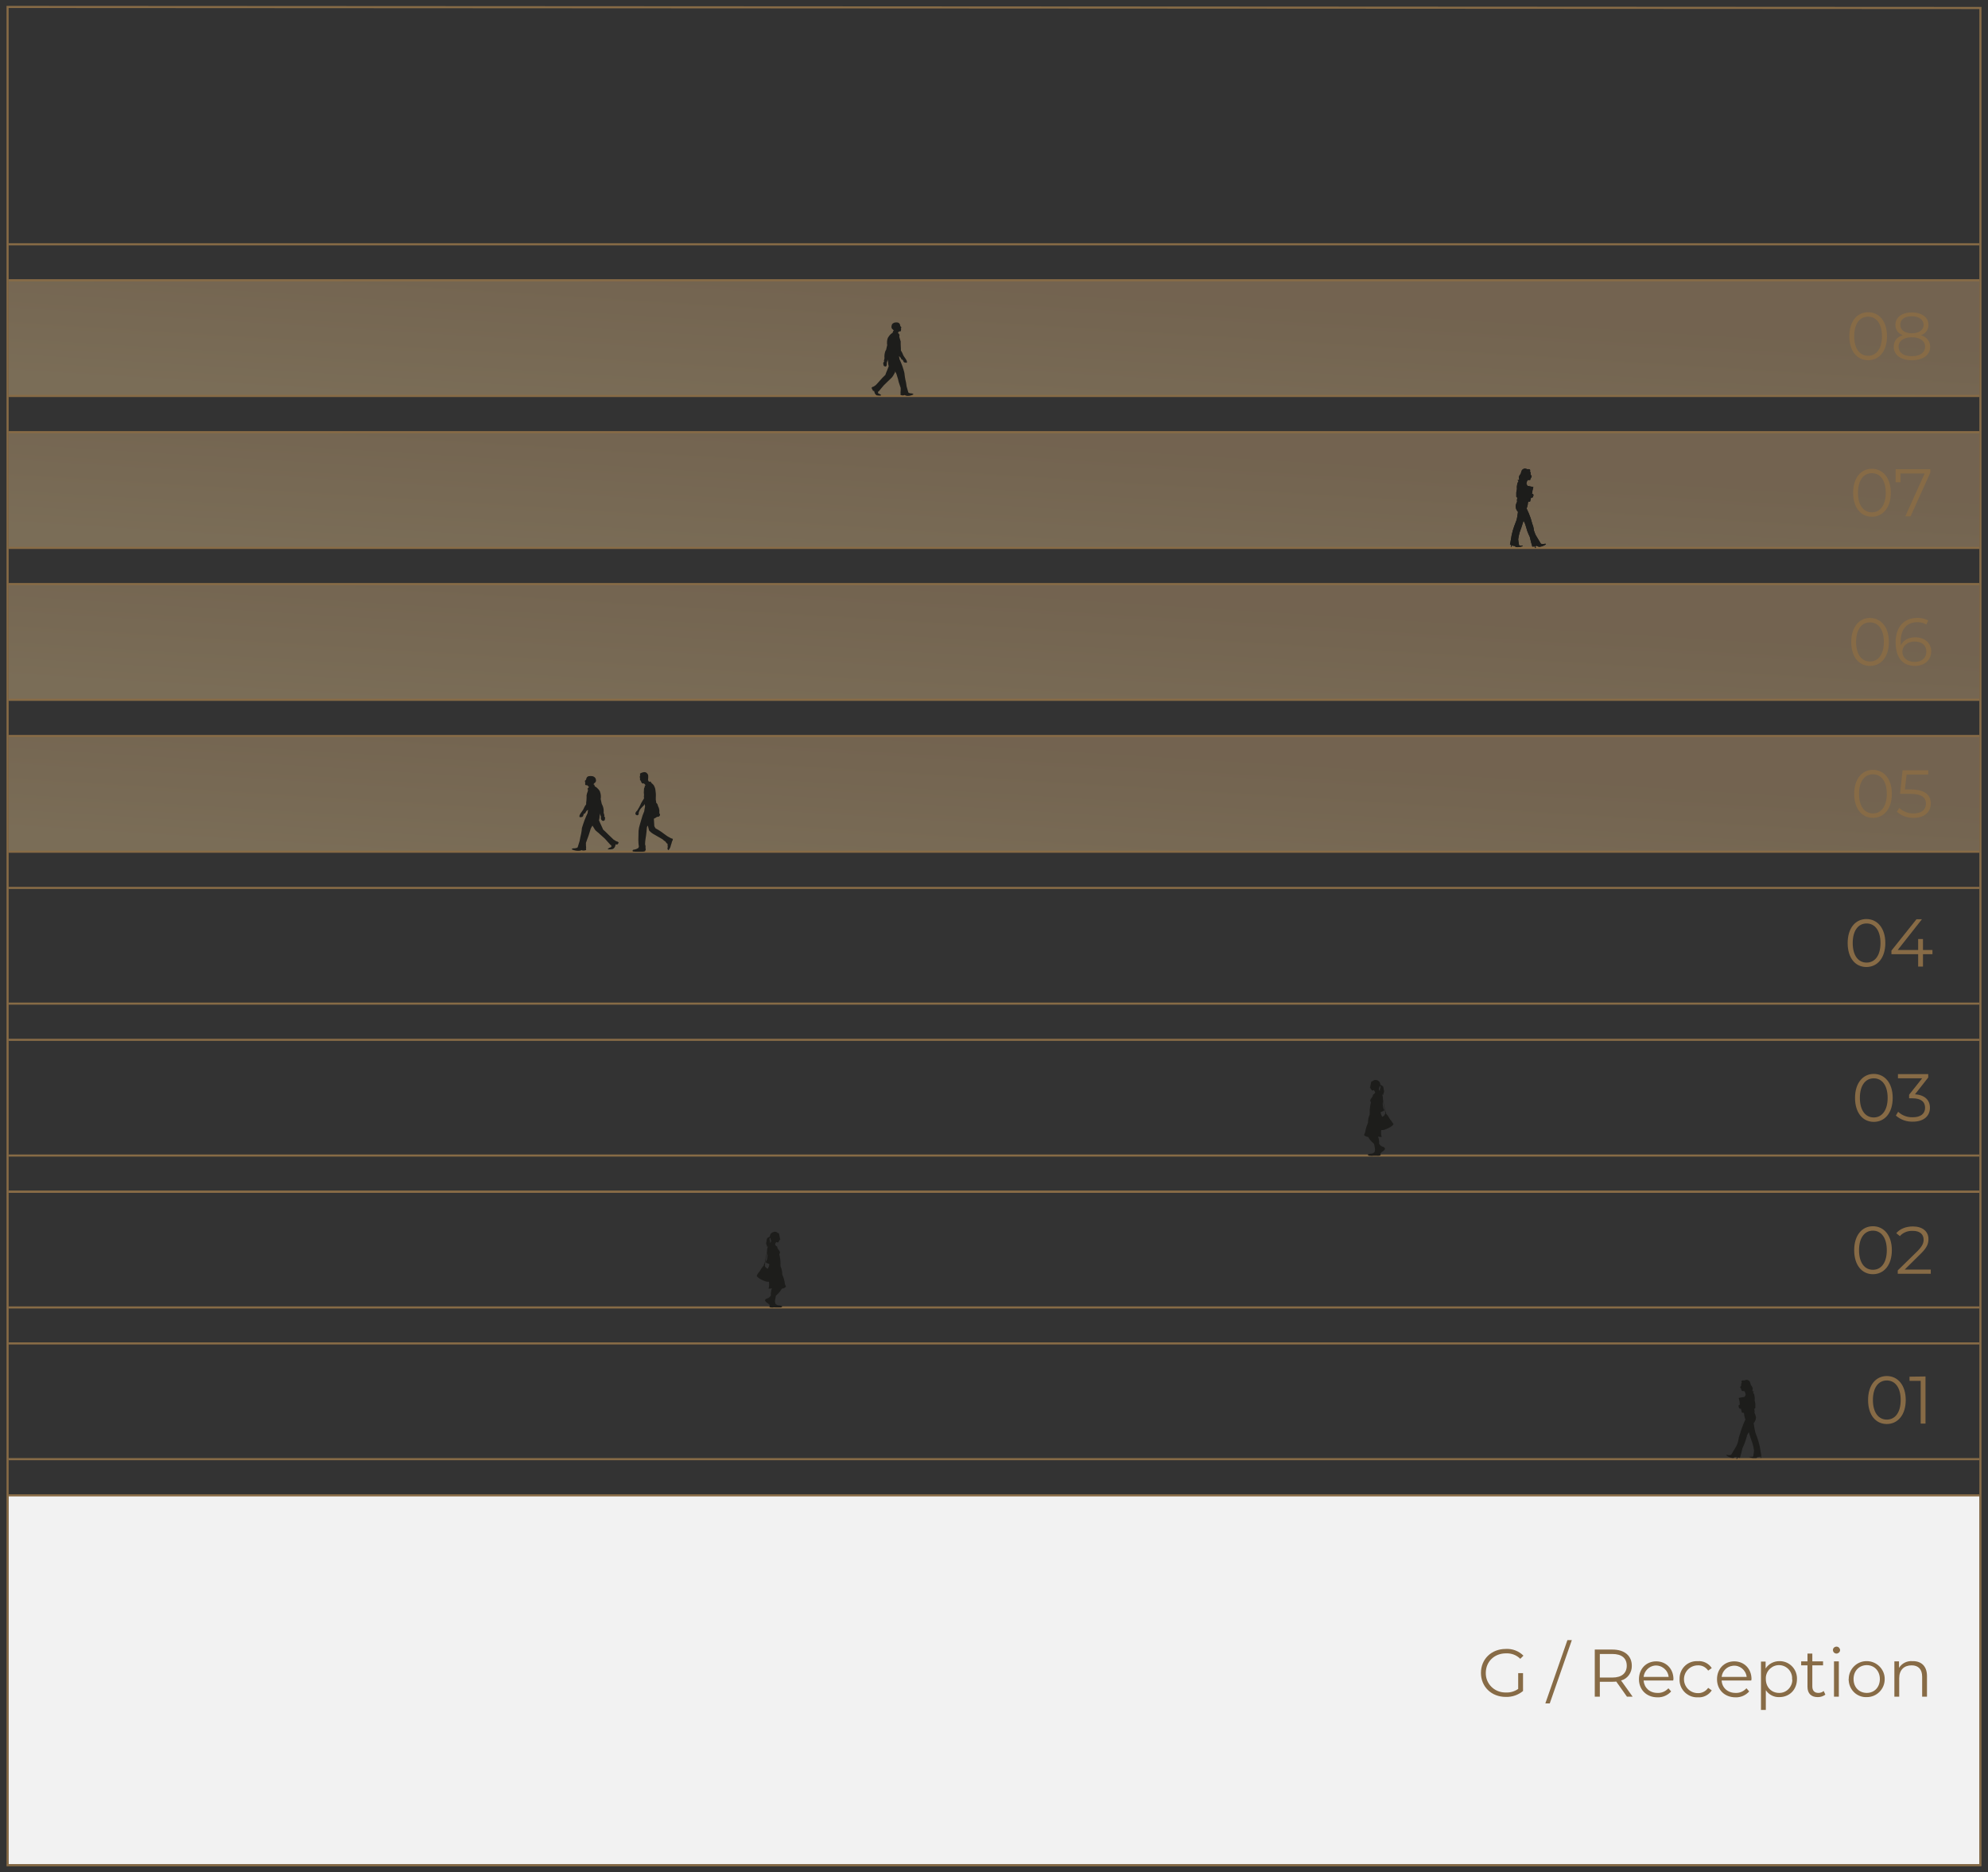 <?xml version="1.0" encoding="utf-8"?>
<!-- Generator: Adobe Illustrator 25.2.3, SVG Export Plug-In . SVG Version: 6.00 Build 0)  -->
<svg version="1.1" id="Base_Illustration" xmlns="http://www.w3.org/2000/svg" xmlns:xlink="http://www.w3.org/1999/xlink" x="0px"
	 y="0px" viewBox="0 0 944.9 889.9" style="enable-background:new 0 0 944.9 889.9;" xml:space="preserve">
<rect x="0" y="0" width="944.9" height="889.9" fill="#333333" stroke="none"/>
<style type="text/css">
	.st0{opacity:0.35;fill:url(#SVGID_1_);enable-background:new    ;}
	.st1{opacity:0.35;fill:url(#SVGID_2_);enable-background:new    ;}
	.st2{opacity:0.35;fill:url(#SVGID_3_);enable-background:new    ;}
	.st3{opacity:0.35;fill:url(#SVGID_4_);enable-background:new    ;}
	.st4{fill:#F2F2F2;}
	.st5{fill:none;stroke:#876B46;}
	.st6{fill:#1D1D1B;}
	.st7{fill:#876B46;}
</style>
<linearGradient id="SVGID_1_" gradientUnits="userSpaceOnUse" x1="231.324" y1="424.147" x2="227.042" y2="493.186" gradientTransform="matrix(1 0 0 1 242.5 -69)">
	<stop  offset="0" style="stop-color:#EABE86"/>
	<stop  offset="1" style="stop-color:#FFD99A"/>
</linearGradient>
<rect x="4.1" y="349.8" class="st0" width="936.7" height="55"/>
<linearGradient id="SVGID_2_" gradientUnits="userSpaceOnUse" x1="231.323" y1="351.96" x2="227.042" y2="420.999" gradientTransform="matrix(1 0 0 1 242.5 -69)">
	<stop  offset="0" style="stop-color:#EABE86"/>
	<stop  offset="1" style="stop-color:#FFD99A"/>
</linearGradient>
<rect x="4.1" y="277.6" class="st1" width="936.7" height="55"/>
<linearGradient id="SVGID_3_" gradientUnits="userSpaceOnUse" x1="231.322" y1="279.773" x2="227.041" y2="348.812" gradientTransform="matrix(1 0 0 1 242.5 -69)">
	<stop  offset="0" style="stop-color:#EABE86"/>
	<stop  offset="1" style="stop-color:#FFD99A"/>
</linearGradient>
<rect x="4.1" y="205.4" class="st2" width="936.7" height="55"/>
<linearGradient id="SVGID_4_" gradientUnits="userSpaceOnUse" x1="231.321" y1="207.586" x2="227.04" y2="276.625" gradientTransform="matrix(1 0 0 1 242.5 -69)">
	<stop  offset="0" style="stop-color:#EABE86"/>
	<stop  offset="1" style="stop-color:#FFD99A"/>
</linearGradient>
<rect x="4.1" y="133.2" class="st3" width="936.7" height="55"/>
<rect x="4.1" y="710.7" class="st4" width="936.7" height="175.3"/>
<rect x="4.1" y="710.7" class="st4" width="936.7" height="175.3"/>
<path class="st5" d="M4.1,710.7h936.7"/>
<path class="st5" d="M4.1,693.5h936.7"/>
<path class="st5" d="M4.1,638.5h936.7"/>
<path class="st5" d="M4.1,566.4h936.7"/>
<path class="st5" d="M4.1,566.4h936.7"/>
<path class="st5" d="M4.1,494.2h936.7"/>
<path class="st5" d="M4.1,349.8h936.7"/>
<path class="st5" d="M4.1,277.6h936.7"/>
<path class="st5" d="M4.1,205.4h936.7"/>
<path class="st5" d="M4.1,133.2h936.7"/>
<path class="st5" d="M4.1,621.4h936.7"/>
<path class="st5" d="M4.1,549.2h936.7"/>
<path class="st5" d="M4.1,422h936.7"/>
<path class="st5" d="M4.1,477h936.7"/>
<path class="st5" d="M4.1,404.8h936.7"/>
<path class="st5" d="M4.1,332.6h936.7"/>
<path class="st5" d="M4.1,260.4h936.7"/>
<path class="st5" d="M4.1,188.2h936.7"/>
<path class="st5" d="M4.1,116.1h936.7"/>
<path class="st6" d="M837.2,691.9c0,0-0.2-0.8-0.2-1s-0.4-2.4-0.6-3.5c-0.3-1.4-0.7-2.8-1.2-4.2c-0.2-0.6-0.9-2.3-1-2.9
	s-0.5-2.5-0.7-3.9c0.2-0.2,0.3-0.4,0.4-0.5c0.5-0.7,0.7-1.5,0.7-2.3c-0.1-0.8-0.4-1.5-0.7-2.2l0,0c0,0,0.2-0.3,0-1.3
	c0-0.1-0.1-0.3-0.1-0.5c0.2-0.1,0.4-0.2,0.5-0.4c0-0.7,0-1.4,0-2.1c-0.1-0.6-0.2-1.1-0.3-1.6c0.1-0.9,0-1.7-0.2-2.6
	c-0.1-0.4-0.4-0.8-0.6-1.1c0.2-0.1,0.4-0.3,0.4-0.7c-0.1,0.3-0.6,0.2-0.7-0.1c0.1-0.4,0.2-0.8,0.2-1.2c-0.2-0.6-0.5-1.1-0.9-1.5
	c-0.1-0.5-0.3-1.1-0.5-1.6c-0.3-0.5-0.8-0.8-1.4-0.9c-0.4,0-0.8,0.1-1.2,0.3c0,0-0.9-0.1-1.2,0.1c-0.2,0.2-0.3,0.5-0.1,0.7
	c0,0,0,0.1,0.1,0.1c-0.2,0.3-0.3,0.5-0.3,0.8c0,0.2,0,0.5,0,0.7c-0.1,0.2-0.2,0.4-0.4,0.6c0,0-0.1,0.1-0.1,0.2c0,0.1,0,0.1,0,0.2
	c0.1,0.1,0.2,0.1,0.3,0.2c0,0.1,0,0.2,0,0.3s0.1,0.1,0.2,0.2c0,0.1,0,0.1,0,0.2c0.1,0.1,0.1,0.1,0.2,0.2c0,0.1,0,0.2,0,0.3
	s0.1,0.2,0.2,0.2c0.3,0.1,0.7,0.1,1,0c0.4,0.5,0.7,1.2,0.7,1.9l0,0c-0.2,0.3-0.3,0.6-0.5,0.9l-2.8,0.5c0,0,0.2,0.9,0.5,2.1
	c-0.2,0.3,0,0.8,0.2,1l0,0c-0.2,0.1-0.4,0.2-0.6,0.3c-0.2,0.2-0.2,0.4-0.1,0.7c0,0.1,0,0.2,0,0.2c0,0.1,0.1,0.2,0.1,0.2
	c0,0.2,0.1,0.3,0.2,0.4c0,0.2,0.3,0.3,0.8,0.3c0.2,1,0.4,1.7,0.5,1.9l0.7-0.1c0.1,0.2,0.2,0.4,0.3,0.6l0,0c0,0.3,0,0.8,0.1,1
	c0.1,0.6,0.3,1.2,0.5,1.7c0,0-0.8,1.6-1,2.2s-1.2,3.1-1.3,3.7s-0.7,2-0.8,2.5s-0.2,1.3-0.4,2.1c-0.2,0.7-0.5,1.4-0.8,2.1
	c-0.3,0.6-1.8,2.9-2.4,4l0,0c-0.2,0.2-0.5,0.3-0.7,0.3c-0.5,0-0.8,0-1.1-0.1s-0.6-0.1-0.6,0.2c1,0.8,2.1,1.2,3.4,1.3
	c0.4-0.5,1.1-0.7,1.7-0.4c-0.1,0.3-0.2,0.5-0.3,0.8l0.3,0.1c0.1-0.3,0.2-0.6,0.3-0.8c0.4,0.1,0.7,0.1,1.1,0.2c0.2-0.6,1-3.6,1.2-4.6
	c0,0,0.9-1.9,1.2-2.8s0.9-2.8,1-3.3c0.2-0.5,0.5-1.1,0.8-1.5c0.1,0.4,0.4,1.3,0.5,1.6s0.8,2.5,1.3,3.8c0.2,0.6,0.5,2,0.7,3.3
	c0,0.6-0.2,1.5-0.4,2.8c-0.1,0.1-0.2,0.1-0.4,0.2h-1.1h-0.1h-0.1v0.1v0.1c0.5,0.2,1,0.3,1.6,0.4c0.5,0,1.1,0,1.6,0
	c0.2-0.2,0.4-0.3,0.6-0.5h0.1l1.3-0.2l0.1,0.7h0.2v-0.8C836.8,692,837,692,837.2,691.9z"/>
<path class="st6" d="M717.7,258.8c0,0,0.2-0.8,0.2-1s0.4-2.4,0.6-3.5c0.3-1.4,0.7-2.8,1.2-4.2c0.2-0.6,0.9-2.4,1.1-2.9
	s0.5-2.5,0.7-3.9c-0.1-0.2-0.3-0.3-0.4-0.5c-0.5-0.7-0.7-1.5-0.7-2.3c0.1-0.8,0.4-1.5,0.7-2.2l0,0c0,0-0.2-0.3,0-1.3
	c0-0.1,0.1-0.3,0.1-0.5c-0.2-0.1-0.4-0.2-0.5-0.4c0-0.7,0-1.4,0-2.1c0.1-0.6,0.2-1.1,0.3-1.6c-0.1-0.9,0-1.7,0.2-2.6
	c0.1-0.4,0.4-0.8,0.6-1.1c-0.2-0.1-0.4-0.3-0.4-0.7c0.2,0.3,0.6,0.2,0.7-0.1c-0.1-0.4-0.2-0.8-0.2-1.2c0.2-0.6,0.5-1.1,0.9-1.5
	c0.1-0.5,0.3-1.1,0.5-1.6c0.3-0.5,0.8-0.8,1.4-0.9c0.4,0,0.8,0.1,1.2,0.3c0,0,0.9-0.1,1.2,0.1c0.2,0.2,0.3,0.5,0.1,0.8
	c0,0,0,0,0,0.1c0.2,0.3,0.3,0.5,0.3,0.8c0,0.2,0,0.5,0,0.7c0.1,0.2,0.2,0.4,0.4,0.6c0,0,0.1,0.1,0.1,0.2c0,0.1,0,0.1,0,0.2
	c-0.1,0.1-0.2,0.1-0.2,0.2c0,0.1,0,0.2,0,0.3s-0.1,0.1-0.2,0.2c0,0.1,0,0.2,0,0.2c-0.1,0.1-0.1,0.1-0.2,0.2c0,0.1,0,0.2,0,0.3
	s-0.1,0.2-0.2,0.2c-0.3,0.1-0.7,0.1-1,0c-0.4,0.5-0.7,1.2-0.7,1.9l0,0c0.2,0.3,0.4,0.6,0.5,0.9l2.8,0.6l-0.5,2.1
	c0.2,0.3-0.1,0.8-0.2,1l0,0c0.2,0.1,0.4,0.2,0.6,0.3c0.2,0.2,0.2,0.4,0.1,0.6c0,0.1,0,0.2,0,0.2c0,0.1-0.1,0.2-0.1,0.2
	c0,0.2-0.1,0.3-0.2,0.4c0,0.2-0.3,0.3-0.8,0.3c-0.2,0.9-0.4,1.7-0.5,1.9l-0.7-0.1c-0.1,0.2-0.2,0.4-0.3,0.6l0,0c0,0.3,0,0.8-0.1,1
	c-0.1,0.6-0.3,1.1-0.5,1.7c0,0,0.7,1.6,1,2.2s1.2,3.1,1.3,3.7s0.6,2,0.8,2.5c0.2,0.7,0.3,1.4,0.4,2.1c0,0,0.5,1.5,0.8,2.1
	s1.8,2.9,2.4,4l0,0c0.2,0.2,0.5,0.3,0.7,0.3c0.5,0,0.8,0,1.1-0.1s0.6-0.1,0.7,0.2c-0.5,0.4-1.1,0.7-1.7,0.9
	c-0.5,0.2-1.1,0.3-1.7,0.3c-0.3-0.2-0.7-0.3-1-0.5c-0.2,0.1-0.4,0.1-0.7,0.2c0.1,0.3,0.2,0.5,0.3,0.8l-0.3,0.1
	c-0.1-0.3-0.2-0.6-0.3-0.8c-0.4,0.1-0.7,0.1-1.1,0.1c-0.2-0.6-1-3.6-1.2-4.6c0,0-0.9-1.9-1.2-2.8s-0.8-2.9-1-3.3
	c-0.2-0.5-0.4-1.1-0.8-1.5c-0.1,0.4-0.4,1.3-0.5,1.6s-0.8,2.6-1.3,3.8c-0.2,0.6-0.5,2-0.7,3.3c0,0.6,0.2,1.5,0.4,2.8
	c0.1,0.1,0.2,0.1,0.4,0.2c0.2,0,0.9,0,1.1,0h0.1c0,0,0.1,0,0.1,0.1v0.1v0.1c-0.5,0.2-1.1,0.3-1.6,0.4s-1.1,0.1-1.6,0
	c-0.2-0.2-0.4-0.3-0.6-0.5h-0.1l-1.3-0.2l-0.1,0.7h-0.2v-0.8C718.2,259,718,258.9,717.7,258.8z"/>
<path class="st6" d="M294,400.3l-0.7-0.4h-0.1h-0.1l0,0c0,0-0.8-0.4-1.4-0.8c0,0-1.9-1.8-2.3-2.2s-2-2-2.8-2.7c0,0-0.3-0.9-0.5-1.2
	c-0.2-0.5-1-2.1-1.4-3.1c0.2-0.7,0.3-1.4,0.3-2.1c0.1-0.3,0.2-0.7,0.2-1v-0.3c0.1,0.5,0.3,1.4,0.3,1.4h0.1c0,0.4,0,0.7,0,1.1
	c0,0.2,0.1,0.4,0.2,0.6c0.1,0.1,0.3,0.3,0.4,0.4h0.1h0.1c0,0.1,0.1,0.1,0.1,0.2c0.1,0,0.1,0,0.2,0s0.1,0,0.1-0.1l0.1-0.1
	c0.1,0,0.1,0,0.2,0s0.1,0,0.2,0c0.1-0.1,0.1-0.2,0.1-0.3c0.1,0,0.1-0.1,0.1-0.2s0-0.2,0-0.2c0.1-0.2,0.1-0.5,0.1-0.7
	c-0.1-0.2-0.2-0.4-0.3-0.5l-0.2-0.3c0.1,0,0.1-0.1,0.2-0.1c-0.1-0.5-0.2-0.9-0.4-1.4c0.1-1.1,0-2.2-0.4-3.2
	c-0.2-0.4-0.3-0.7-0.5-1.1c-0.2-0.8-0.4-1.7-0.5-2.3c0.1-0.4,0.1-0.7,0.1-1.1c0-0.9-0.2-1.8-0.5-2.6c-0.4-0.6-0.9-1.2-1.5-1.7
	c-0.3-0.2-0.9-0.6-0.9-0.6c-0.1-0.4-0.2-0.8-0.4-0.9l-0.2,0.1v-0.2c0.2-0.2,0.3-0.4,0.4-0.5c0.4-0.2,0.7-0.6,0.8-1.1
	c0-0.5-0.1-1-0.4-1.4s-0.8-0.7-1.3-0.8c-0.6-0.1-1.2-0.1-1.8,0c-0.4,0.1-0.7,0.3-0.9,0.6c-0.1,0.2-0.2,0.4-0.2,0.5
	c-0.1,0.2-0.1,0.3-0.1,0.5c-0.1,0.2-0.4,0.4-0.5,0.5s-0.2,0.3-0.1,0.4s0.2,0.1,0.2,0.2s-0.1,0.1-0.1,0.2s0.1,0.2,0.1,0.2l-0.1,0.1
	c0,0.1,0,0.1,0,0.2s0.1,0.2,0.1,0.3c-0.1,0.2-0.1,0.5,0.1,0.5c0.2,0.1,0.4,0.1,0.5,0.1c0.2,0,0.3,0.1,0.5,0.1
	c0.2,0.2,0.3,0.4,0.4,0.6l0.3,0.1c-0.3,0.3-0.5,0.6-0.8,0.9c0.1,0.2,0.2,0.3,0.3,0.5c-0.1,0.2-0.1,0.4-0.1,0.6
	c-0.3,0.7-0.5,1.4-0.6,2c0,0.4,0,1,0,1.3s-0.1,1.8-0.2,2.3c0,0.2,0,0.4,0,0.7c-0.6,0.7-1,1.6-1.4,2.5c-0.2,0.3-0.9,1.3-0.9,1.3l0,0
	c-0.2,0.2-0.3,0.4-0.4,0.6s-0.2,0.4-0.3,0.5c-0.1,0.2-0.2,0.5-0.2,0.8c0,0.2,0.1,0.4,0.3,0.4h0.1h0.1l0,0c0,0,0,0,0-0.1
	c0.1,0.1,0.2,0.1,0.3,0.1c0.1,0,0.2,0,0.3-0.1h0.1h0.1c0,0,0.1,0,0.1-0.1l0.1-0.1c0.1,0,0.2-0.1,0.2-0.2c0.1-0.1,0.1-0.2,0.1-0.3
	c0.1-0.1,0.1-0.3,0.2-0.5c0.1-0.1,0.2-0.3,0.3-0.5h0.1c0.1,0,0.1,0.1,0.2,0.1c0.3-0.6,0.7-1.1,0.8-1.3c0.2-0.2,0.4-0.3,0.6-0.5
	c0,0.1,0.1,0.1,0.1,0.2c-0.1,0.4-0.2,0.8-0.2,1.3c-0.3,0.6-1.3,2.9-1.5,3.5s-1.1,3.1-1.2,3.6c-0.1,1-0.2,1.9-0.4,2.8
	c-0.3,1.1-0.5,2.3-0.7,3.4c-0.2,0.6-0.7,2.2-0.9,2.9v0.1c-0.1,0.1-0.3,0.2-0.5,0.3c-0.3,0.1-0.7,0.1-1,0.2c-0.4-0.1-0.8,0-1.2,0.2
	c-0.2,0-0.2,0.2-0.1,0.3c0.6,0.3,1.3,0.5,2,0.6s1.3,0.1,2,0c0.3-0.1,0.7-0.3,0.7-0.3v0.1l0.4,0.1c0.6,0.1,1.2,0,1.7-0.2
	c0-0.3-0.1-0.6-0.1-0.9h0.1c-0.1-0.8-0.1-1.7-0.1-2.5c0.1-0.5,1.1-2.9,1.3-3.6s0.9-2.8,1-3.2c0.2-0.5,0.5-0.9,0.8-1.4l0,0l1,1.6
	c0.3,0.6,0.8,1,1.3,1.4c0.5,0.3,2.6,2.4,3.6,3.2c0.4,0.5,2.1,2.3,2.8,3.1l0.2-0.1c0,0.3,0.1,0.8,0.1,0.8l-0.3,0.3
	c-0.5,0.1-0.9,0.3-1.2,0.6c-0.1,0-0.2,0.1-0.2,0.1c0,0.1,0,0.1,0.1,0.2c0,0,0.1,0.1,0.2,0.1c0.7,0,1.4,0,2.1-0.2
	c0.4-0.2,0.8-0.6,1-1.1c0.1-0.4,0.4-1.2,0.4-1.2l0.4,0.2C293.4,401.6,294.1,400.8,294,400.3z"/>
<path class="st6" d="M414.3,184.2l0.6-0.4h0.1h0.1l0,0c0,0,0.7-0.4,1.2-0.8c0,0,1.7-1.8,2-2.2s1.8-2,2.5-2.6c0,0,0.3-0.8,0.4-1.1
	c0.2-0.5,0.9-2.1,1.2-3c-0.2-0.7-0.3-1.4-0.3-2.1c-0.1-0.3-0.2-0.7-0.2-1v-0.2c-0.1,0.5-0.3,1.4-0.3,1.4h-0.1c0,0.3,0,0.7,0,1
	c0,0.2-0.1,0.4-0.1,0.6c-0.1,0.1-0.3,0.3-0.3,0.4H421c0,0-0.1,0-0.1-0.1c0,0.1-0.1,0.1-0.1,0.1c-0.1,0-0.1,0-0.2,0
	c0,0-0.1,0-0.1-0.1V174c-0.1,0-0.1,0-0.2,0s-0.1,0-0.2-0.1s-0.1-0.2-0.1-0.3c-0.1-0.1-0.1-0.1-0.1-0.2c0-0.1,0-0.2,0-0.2
	c-0.1-0.2-0.1-0.5-0.1-0.7c0.1-0.2,0.2-0.4,0.3-0.5c0.1-0.1,0.1-0.2,0.2-0.3c-0.1,0-0.1-0.1-0.2-0.1c0.1-0.4,0.2-0.9,0.3-1.3
	c-0.1-1.1,0-2.1,0.3-3.1c0.1-0.4,0.3-0.7,0.5-1c0.2-0.8,0.3-1.7,0.5-2.2c-0.1-0.3-0.1-0.7-0.1-1.1c0-0.9,0.1-1.7,0.5-2.5
	c0.4-0.6,0.8-1.2,1.4-1.7c0.2-0.2,0.8-0.6,0.8-0.6c0.1-0.4,0.2-0.8,0.3-0.9l0.2,0.1v-0.2c-0.1-0.2-0.3-0.3-0.4-0.5
	c-0.4-0.2-0.6-0.6-0.7-1.1c0-0.5,0.1-0.9,0.3-1.4c0.3-0.4,0.7-0.6,1.2-0.8c0.5-0.1,1.1-0.1,1.6,0c0.3,0.1,0.6,0.3,0.8,0.6
	c0.1,0.2,0.2,0.4,0.2,0.5s0.1,0.3,0.1,0.5c0.1,0.2,0.3,0.4,0.4,0.5s0.2,0.3,0.1,0.4c-0.1,0.1-0.1,0.1-0.2,0.2c0,0.1,0,0.1,0.1,0.2
	c0,0.1-0.1,0.2-0.1,0.2l0.1,0.1c0,0.1,0,0.1,0,0.2c0,0.1-0.1,0.2-0.1,0.2c0.1,0.2,0.1,0.4-0.1,0.5c-0.1,0.1-0.3,0.1-0.5,0.1
	s-0.3,0.1-0.4,0.1c-0.2,0.2-0.3,0.4-0.4,0.6l0.1,0.1c0.3,0.3,0.5,0.6,0.7,0.9c-0.1,0.2-0.1,0.3-0.2,0.5c0.1,0.2,0.1,0.4,0.1,0.6
	c0.2,0.7,0.4,1.3,0.6,2c0,0.4,0,0.9,0,1.3s0.1,1.8,0.1,2.3c0,0.2,0,0.4,0,0.7c0.5,0.7,0.9,1.6,1.2,2.4c0.2,0.3,0.8,1.2,0.8,1.2l0,0
	c0.2,0.2,0.3,0.4,0.4,0.6c0.1,0.2,0.2,0.3,0.3,0.5c0.1,0.2,0.1,0.5,0.2,0.7c0,0.2-0.1,0.4-0.2,0.4h-0.1l0,0l0,0c0,0,0,0,0-0.1
	c-0.1,0.1-0.1,0.1-0.2,0.1s-0.2,0-0.2-0.1H430h-0.1c0,0-0.1,0-0.1-0.1c0,0,0-0.1-0.1-0.1s-0.2-0.1-0.2-0.1c-0.1-0.1-0.1-0.2-0.1-0.3
	c-0.1-0.1-0.1-0.3-0.2-0.4c-0.1-0.1-0.2-0.3-0.3-0.4h-0.1c0,0-0.1,0.1-0.2,0.1c-0.3-0.6-0.6-1.1-0.7-1.2c-0.2-0.2-0.4-0.3-0.5-0.5
	c0,0.1-0.1,0.1-0.1,0.1c0.1,0.4,0.2,0.8,0.2,1.2c0.3,0.6,1.2,2.8,1.4,3.4s1,3,1,3.5c0.1,0.9,0.2,1.8,0.4,2.8
	c0.3,1.1,0.5,2.2,0.6,3.3c0.2,0.6,0.6,2.2,0.8,2.8v0.1c0.1,0.1,0.3,0.2,0.4,0.3c0.3,0,0.6,0.1,0.9,0.2c0.3-0.1,0.7,0,1,0.2
	c0.1,0,0.2,0.2,0.1,0.3c-0.6,0.3-1.2,0.5-1.8,0.6c-0.6,0.1-1.2,0.1-1.8-0.1c-0.2-0.1-0.6-0.3-0.6-0.3v0.1l-0.4,0.1
	c-0.5,0.1-1,0-1.5-0.2c0-0.3,0-0.6,0.1-0.9H428c0.1-0.8,0.1-1.6,0.1-2.4c-0.1-0.4-1-2.8-1.1-3.5s-0.8-2.7-0.9-3.1
	c-0.2-0.5-0.4-0.9-0.7-1.3v0.5l-0.9,1.6c-0.3,0.5-0.7,1-1.2,1.4c-0.4,0.3-2.3,2.3-3.2,3.1c-0.4,0.5-1.9,2.2-2.5,3l-0.2-0.1
	c0,0.3-0.1,0.7-0.1,0.7l0.2,0.3c0.4,0.1,0.8,0.3,1.1,0.6l0.2,0.1c0,0.1,0,0.1-0.1,0.2l-0.1,0.1c-0.6,0.1-1.3,0-1.9-0.1
	c-0.4-0.2-0.7-0.6-0.9-1c-0.1-0.4-0.4-1.2-0.4-1.2l-0.4,0.2C414.9,185.4,414.2,184.7,414.3,184.2z"/>
<path class="st6" d="M319.8,398.7c0-0.1-0.2-0.1-0.4-0.1c-0.1-0.1-0.3-0.2-0.5-0.2l0,0c-0.5-0.3-1.1-0.6-1.6-0.9
	c-0.9-0.6-2.5-1.8-2.9-2.1c-0.9-0.6-1.8-1.2-2.8-1.7c-0.2-0.3-0.4-0.7-0.6-1c-0.1-1.1-0.2-2.8-0.2-3.4l0.1-0.3
	c0.4-0.1,0.8-0.3,1.1-0.6l0.4-0.2h0.1c0.1,0,0.2,0,0.2,0c0.1,0,0.2,0,0.2-0.1c0.1,0,0.2,0,0.3,0c0,0,0.1,0,0.1-0.1
	c0,0,0.1,0,0.1-0.1v-0.1v-0.1c0,0,0.2,0,0.3-0.1c0-0.2,0-0.4,0-0.6c0-0.1-0.2-0.2-0.3-0.4c0-0.5,0-1,0-1.5c-0.1-0.7-0.3-1.4-0.7-2.1
	c0-0.5-0.3-1-0.7-1.4h-0.1c0-0.6-0.1-1.1-0.2-1.4c0-0.2,0-0.5,0-0.7l0,0c0-0.2,0-0.4,0-0.6c0.1-1.2,0-2.4-0.2-3.6
	c-0.1-0.7-0.4-1.4-0.7-2c-0.4-0.5-0.8-0.9-1.3-1.3l0.1-0.1c-0.2-0.1-0.3-0.3-0.4-0.4s-0.2-0.1-0.4,0c-0.1,0-0.2,0.1-0.2,0.1
	c-0.3-0.2-0.5-0.5-0.6-0.9c0.1-0.6,0.1-1.3,0.1-1.9c0-0.3-0.1-0.6-0.2-0.8c-0.2-0.3-0.4-0.5-0.6-0.7c-0.4-0.3-0.9-0.4-1.4-0.3
	c-0.6,0.1-1.1,0.3-1.6,0.6c-0.1,0-0.1,0.1-0.1,0.2s0,0.1,0,0.2s0,0.1,0,0.2s0.1,0.1,0.1,0.2c-0.1,0.2-0.1,0.4-0.2,0.6
	c0,0.2,0,0.3,0,0.5c0,0.1,0.1,0.3,0.1,0.4c0,0.2,0,0.4,0,0.6c0,0.1-0.1,0.3,0.1,0.4l0.1,0.1h0.2c0,0.1,0,0.2,0,0.3
	c0,0,0.1,0,0.1,0.1h0.1c0,0-0.1,0.1-0.1,0.2s0,0.1,0.1,0.2c0.1,0,0.2,0.1,0.2,0.1c0,0.2,0.2,0.7,0.9,0.4c0.4,0.2,0.7,0.5,0.9,0.9
	l0,0c-0.1,0.1-0.3,0.3-0.4,0.4c0,0.1,0,0.2,0.1,0.3c-0.2,0.3-0.3,0.5-0.4,0.9c0,0.6-0.1,1.3-0.1,1.9c0,0.4,0.1,1.1,0.1,1.1
	c-0.1,0.5-0.1,1.1,0,1.6c-0.1,0.3-0.3,0.6-0.4,0.7c-0.3,0.5-0.6,1-0.9,1.5c-0.2,0.4-0.6,1.2-0.7,1.5s-0.7,1.2-0.8,1.4
	c-0.1,0.2-0.3,0.5-0.4,0.7c-0.2,0.2-0.6,0.6-0.7,0.8c-0.1,0.2-0.2,0.4-0.2,0.5c0,0.2,0,0.5,0.1,0.6c0.2,0.2,0.4,0.3,0.7,0.4
	c0.1,0,0.2,0,0.3-0.1c0.1,0,0.2-0.1,0.2-0.1c0.1-0.1,0.1-0.1,0.2-0.2s0.1-0.3,0.1-0.5c0-0.1-0.1-0.2-0.1-0.2c0.1-0.3,0.3-0.8,0.4-1
	c0.1-0.3,0.3-0.6,0.5-0.9c0.1-0.1,1.2-1.4,1.5-1.6c0.2-0.2,0.5-0.5,0.6-0.8c0,0.5,0,0.9,0.1,1.1c-0.1,0.7-0.3,1.6-0.4,2.1h0.1
	c-0.2,0.6-0.7,1.8-0.9,2.3s-1.1,3.8-1.3,4.4c-0.3,0.9-0.5,1.9-0.6,2.9c0,0.6-0.1,3.7-0.1,4.3s0.1,2.5,0.2,2.7s0,0.7,0,0.7
	c-0.1,0.2-0.3,0.5-0.3,0.5l-0.8,0.4c-0.3,0.1-0.8,0.3-1,0.3c-0.4,0-0.7,0.1-0.8,0.4c-0.1,0.2,0,0.4,0.1,0.5c0.7,0.1,1.5,0.1,2.2,0.1
	c0.5,0,2,0,2.4,0s0.8-0.1,1.2-0.2c0.1-0.1,0.1-0.3,0.1-0.5h0.2c0-0.4,0-0.8-0.1-1.2c0.1-0.6,0-1.1-0.2-1.6c0-0.7,0.1-1.9,0.2-2.5
	s0.5-3.1,0.5-3.7s0.2-2,0.2-2c0.1-0.3,0.2-0.5,0.4-0.7c0.2,0.8,0.4,1.5,0.6,2.3c0.7,0.8,1.6,1.5,2.6,2c1.1,0.6,3.5,2,3.8,2.2
	c0.4,0.4,0.9,0.8,1.4,1.1c0.2,0.4,0.5,0.7,0.8,1l0.1-0.1c0,0.1,0.1,0.2,0.1,0.4c0,0.4,0,0.9,0.1,1.3c-0.2,0.4-0.2,0.8,0,1.2
	c0,0.1,0.2,0.3,0.4,0.2c0.3-0.3,0.5-0.7,0.7-1.1s0.3-0.9,0.4-1.3c0.1-0.2,0.4-1.1,0.5-1.7C319.7,399.6,319.8,399.1,319.8,398.7z"/>
<path class="st6" d="M361.1,604.2c0.3-0.5,0.6-1,0.9-1.5c0.3-0.4,0.6-0.8,1-1.2c0-0.4,0.1-0.7,0.4-1c0-0.1,0-0.2,0-0.3
	s0.1-0.2,0.1-0.2c0.1-0.5,0.8-3.6,1.1-5.4c0-0.2,0-0.3,0-0.5c0-0.6,0.2-1.1,0.4-1.7c-0.2,0.1-0.3,0.1-0.5,0.2c0.1-0.4,0-0.7-0.2-1
	c-0.2-0.5-0.2-1,0-1.5c0-0.5,0.1-1,0.3-1.5c0.3-0.4,0.7-0.6,1.1-0.7c0-0.1,0.1-0.2,0.2-0.3c0.1-0.6,0.3-1.1,0.7-1.5
	c0.6-0.5,1.3-0.7,2-0.7c0.4,0.1,0.8,0.3,1.1,0.6c0.2,0,0.3,0.1,0.5,0.2c0.1,0.1,0.1,0.2,0.1,0.2c0,0.1,0,0.2,0,0.3
	c0.1,0.2,0.2,0.5,0.2,0.7c0,0.1,0,0.3,0,0.5l0,0h0.2c0,0.2,0,0.3-0.1,0.5l0,0l0.1,0.2c0.1,0.1,0.2,0.3,0.2,0.4s-0.1,0.2-0.4,0.2
	c0,0.1,0,0.2,0,0.4c0,0,0,0.1-0.1,0.1c0,0-0.1,0-0.1,0.1v0.1v0.1h-0.1l-0.1,0.1c0,0.2-0.1,0.4-0.3,0.4c-0.3,0-0.5-0.1-0.8-0.2
	c-0.2,0.2-0.4,0.5-0.5,0.8c0,0.2-0.1,0.3-0.1,0.5c0.3,0.4,0.6,0.7,1,0.9c0.1,1.6,2.1,2.2,1,3.6c0.1,0.3,0.3,1.6,0.4,2
	c0.1,0.9,0.2,1.8,0.2,2.6h-0.1c0.1,0.4,0.1,0.8,0.1,1.2c0.6,1.2,0.8,2.5,0.8,3.8c0,0,0.5,1.2,0.7,1.8c0.3,1,0.5,1.9,0.6,2.9
	c0,0,0.3,0.6,0.5,1.1c-0.4,0.5-1,0.8-1.6,0.9h-0.3c-0.4,0.6-0.8,1.2-1.2,1.7c-0.2,0.3-1.2,1.2-1.7,1.7c-0.2,0.8-0.3,1.7-0.4,2.1
	c-0.1,0.6,0,1.2,0.2,1.8c0.4,0.3,0.8,0.6,1.2,0.7c0.2,0,0.4,0,0.6,0c0.3,0.1,0.6,0.1,0.9,0.2c0.2,0,0.6,0.1,0.5,0.3
	s-0.3,0.5-0.8,0.5c-0.7,0-1.4,0-2.1,0c-0.4,0-1.1-0.1-1.4,0c-0.5,0.1-1.1,0-1.6-0.1c-0.2-0.2-0.3-0.6-0.1-0.8c0-0.1,0-0.1,0.1-0.2
	l-0.1-0.1c-0.2-0.2-0.8-0.8-1.2-1s-0.9-0.9-1-1.1c0-0.1,0-0.2,0.1-0.3s0.1-0.2,0.2-0.3s0.3-0.2,0.4-0.3c0.2-0.1,0.4-0.1,0.5-0.1
	c0.6-0.2,1.1-0.7,1.5-1.2c0,0,0.1-0.1,0.1-0.2c-0.1-1.1,0.1-2.3,0.5-3.4l0,0c-0.5,0.1-1,0.2-1.6,0.2c0.2-0.7,0.3-1.4,0.3-2.1
	c0-0.4-0.1-0.8-0.1-1.2c-0.4,0-0.9,0-1.3-0.1c-1.1-0.3-2.1-0.8-3-1.3c-0.6-0.4-1.5-1-1.5-1.5C360.1,605.4,360.6,604.7,361.1,604.2z
	 M366.4,589.4c-0.1-0.3-0.2-0.6-0.2-0.8c0,0,0-0.1-0.1-0.2c-0.1,0-0.1,0-0.2,0c-0.3,0.4,0,1.2,0.1,1.4c0.1,0.3,0.1,0.7,0,1
	c0.1-0.1,0.1-0.2,0.2-0.2c0,0,0.1-0.4,0.2-0.4h0.1c0-0.2,0-0.3,0-0.5S366.4,589.5,366.4,589.4L366.4,589.4z M364,602.4
	c0.3,0.3,0.6,0.5,1,0.6c0.1-0.4,0.3-0.8,0.5-1.2c0,0,0.1-0.5,0.2-1c-0.2-0.1-0.5-0.2-0.7-0.3c-0.4-0.1-0.8-0.3-1.1-0.6
	c0.1-0.2,0.2-0.4,0.3-0.6c0,0,0.3-0.6,0.4-0.9c0.1-0.6,0.2-1.1,0.2-1.7c0-0.3-0.1-0.8-0.1-1.4l-1,4.8c0,0.1,0,0.2,0,0.3
	s-0.1,0.2-0.1,0.3c0.1,0.3,0,0.6-0.1,0.9C363.7,601.8,363.7,602.2,364,602.4L364,602.4z"/>
<path class="st6" d="M660.7,532c-0.3-0.5-0.6-1-0.9-1.5c-0.3-0.4-0.6-0.8-1-1.2c0-0.3-0.1-0.7-0.3-1c0-0.1,0-0.2,0-0.3
	s-0.1-0.2-0.1-0.2c-0.1-0.4-0.8-3.6-1.1-5.4c0-0.2,0-0.3,0-0.5c0-0.6-0.2-1.1-0.3-1.7c0.2,0.1,0.3,0.1,0.5,0.2c0-0.3,0-0.7,0.2-1
	c0.2-0.5,0.2-1,0-1.5c0-0.5-0.1-1-0.3-1.5c-0.3-0.3-0.7-0.6-1.1-0.7c0-0.1-0.1-0.2-0.2-0.3c-0.1-0.6-0.3-1.1-0.7-1.5
	c-0.6-0.5-1.3-0.7-2-0.6c-0.4,0.1-0.8,0.3-1.1,0.6c-0.2,0-0.3,0.1-0.5,0.2c-0.1,0.1-0.1,0.2-0.1,0.2c0,0.1,0,0.2,0,0.3
	c-0.1,0.2-0.2,0.5-0.2,0.7c0,0.1,0,0.3,0,0.4l0,0c-0.1,0-0.1,0-0.2,0c0,0.2,0,0.3,0.1,0.5l0,0c0,0.1,0,0.1-0.1,0.2
	c-0.1,0.1-0.2,0.3-0.2,0.4s0.2,0.2,0.3,0.2c0,0.1,0,0.2,0,0.4c0,0,0,0.1,0.1,0.1c0,0,0.1,0,0.1,0.1v0.1v0.1h0.2l0.1,0.1
	c0,0.2,0.1,0.4,0.3,0.4c0.3,0,0.5-0.1,0.8-0.2c0.2,0.3,0.3,0.5,0.5,0.8c0.1,0.2,0.1,0.3,0.1,0.5c-0.3,0.3-0.6,0.6-1,0.9
	c-0.1,1.6-2.1,2.2-1,3.6c-0.1,0.3-0.3,1.6-0.4,2c-0.1,0.9-0.2,1.7-0.2,2.6h0.1c-0.1,0.4-0.1,0.8-0.1,1.3c-0.6,1.2-0.8,2.5-0.8,3.8
	c0,0-0.5,1.2-0.7,1.8c-0.3,1-0.5,1.9-0.7,2.9c0,0-0.3,0.6-0.5,1.1c0.4,0.5,1,0.8,1.6,0.9h0.3c0.4,0.6,0.8,1.2,1.2,1.7
	c0.2,0.3,1.2,1.2,1.7,1.7c0.2,0.8,0.3,1.7,0.4,2.1c0.1,0.6,0,1.2-0.2,1.8c-0.4,0.3-0.8,0.6-1.2,0.7c-0.2,0-0.4,0-0.6,0
	c-0.3,0.1-0.6,0.1-0.9,0.2c-0.2,0-0.6,0.1-0.5,0.3s0.3,0.5,0.8,0.5c0.7,0.1,1.4,0.1,2.1,0c0.4,0,1.1,0,1.4,0c0.5,0.1,1.1,0,1.6-0.1
	c0.2-0.2,0.3-0.6,0.2-0.8c0-0.1,0-0.1-0.1-0.2l0.1-0.1c0.2-0.2,0.8-0.8,1.2-1s0.9-0.9,0.9-1.1c0-0.1,0-0.2-0.1-0.3s-0.1-0.2-0.2-0.3
	c0,0-0.3-0.2-0.4-0.3c-0.2-0.1-0.4-0.1-0.5-0.1c-0.6-0.2-1.1-0.7-1.5-1.2c0,0-0.1-0.1-0.1-0.2c0.1-1.1-0.1-2.3-0.5-3.4h0.1
	c0.5,0.1,1,0.2,1.6,0.2c-0.2-0.7-0.3-1.4-0.3-2.1c0-0.4,0-0.8,0.1-1.2c0.4,0,0.9,0,1.3-0.1c1.1-0.3,2.1-0.8,3-1.3
	c0.6-0.4,1.5-1,1.5-1.5C661.7,533.4,661.3,532.6,660.7,532z M655.5,517.2c0.1-0.3,0.2-0.6,0.2-0.8c0-0.1,0-0.1,0.1-0.2h0.2
	c0.3,0.5,0,1.2-0.1,1.4c-0.1,0.3-0.1,0.7,0,1c-0.1-0.1-0.1-0.2-0.2-0.2c0,0-0.1-0.4-0.2-0.4h-0.1c0-0.2,0-0.3,0-0.5
	C655.3,517.4,655.4,517.3,655.5,517.2L655.5,517.2z M657.9,530.2c-0.3,0.3-0.6,0.5-1,0.6c-0.1-0.4-0.3-0.8-0.5-1.2
	c0,0-0.1-0.5-0.2-1c0.2-0.1,0.5-0.2,0.7-0.3c0.4-0.1,0.8-0.3,1.1-0.6c-0.1-0.2-0.2-0.4-0.3-0.6c0,0-0.3-0.6-0.3-0.9
	c-0.1-0.6-0.2-1.1-0.2-1.7c0-0.3,0.1-0.8,0.1-1.4c0.2,1.2,0.8,4.3,1,4.8c0,0.1,0,0.2,0,0.3s0.1,0.2,0.1,0.2c-0.1,0.3,0,0.6,0.1,0.9
	C658.1,529.6,658.1,530,657.9,530.2L657.9,530.2z"/>
<path class="st7" d="M721.6,795.2h2.3v8.5c-2.3,1.9-5.2,2.9-8.2,2.8c-6.8,0-11.8-4.8-11.8-11.4s5-11.4,11.8-11.4
	c3.1-0.2,6.2,1,8.4,3.2l-1.5,1.5c-1.8-1.8-4.2-2.7-6.8-2.6c-5.5,0-9.6,3.9-9.6,9.3c-0.1,5.1,4,9.2,9.1,9.3c0.2,0,0.3,0,0.5,0
	c2.1,0.1,4.1-0.5,5.8-1.7V795.2z"/>
<path class="st7" d="M745,779.5h2.1l-10.5,30.1h-2.1L745,779.5z"/>
<path class="st7" d="M773.3,806.4l-5.1-7.2c-0.6,0.1-1.2,0.1-1.8,0.1h-6v7.1H758V784h8.4c5.7,0,9.2,2.9,9.2,7.7c0.1,3.2-2,6.2-5.1,7
	l5.5,7.7H773.3z M773.2,791.7c0-3.6-2.4-5.6-6.8-5.6h-6v11.2h6C770.8,797.3,773.2,795.2,773.2,791.7L773.2,791.7z"/>
<path class="st7" d="M795.3,798.7h-14.1c0.3,3.5,2.9,5.9,6.6,5.9c2,0.1,3.8-0.7,5.2-2.2l1.3,1.5c-1.6,1.8-4,2.9-6.5,2.8
	c-5.2,0-8.8-3.6-8.8-8.6s3.5-8.5,8.2-8.5s8.2,3.5,8.2,8.5C795.3,798.2,795.3,798.4,795.3,798.7z M781.2,797h11.9
	c-0.3-3.3-3.3-5.7-6.6-5.4C783.8,791.9,781.5,794.2,781.2,797z"/>
<path class="st7" d="M798.3,798c-0.1-4.6,3.4-8.4,8-8.5c0.2,0,0.4,0,0.7,0c2.6-0.2,5.2,1.1,6.6,3.3l-1.7,1.2
	c-1.1-1.6-2.9-2.6-4.9-2.5c-3.6,0-6.6,2.9-6.6,6.6c0,3.6,2.9,6.6,6.6,6.6c1.9,0.1,3.8-0.9,4.9-2.5l1.7,1.2c-1.4,2.2-4,3.5-6.6,3.3
	c-4.6,0.2-8.5-3.4-8.7-7.9C798.3,798.4,798.3,798.2,798.3,798z"/>
<path class="st7" d="M832.4,798.7h-14.1c0.2,3.5,2.9,5.9,6.6,5.9c2,0.1,3.8-0.7,5.2-2.2l1.3,1.5c-1.6,1.8-4,2.9-6.5,2.8
	c-5.2,0-8.8-3.6-8.8-8.6s3.5-8.5,8.2-8.5s8.2,3.5,8.2,8.5C832.4,798.2,832.4,798.4,832.4,798.7z M818.3,797h11.9
	c-0.4-3.3-3.3-5.7-6.6-5.3C820.8,792,818.6,794.2,818.3,797z"/>
<path class="st7" d="M854.1,798c0,5.1-3.6,8.6-8.4,8.6c-2.6,0.1-5-1.2-6.4-3.3v9.4H837v-23h2.2v3.3c1.4-2.2,3.9-3.5,6.5-3.5
	c4.5-0.1,8.2,3.4,8.4,7.9C854.1,797.6,854.1,797.8,854.1,798z M851.8,798c0.2-3.5-2.5-6.4-5.9-6.6s-6.4,2.5-6.6,5.9
	c0,0.2,0,0.5,0,0.7c0,3.9,2.7,6.6,6.3,6.6c3.4,0.1,6.2-2.7,6.3-6.1C851.8,798.3,851.8,798.2,851.8,798L851.8,798z"/>
<path class="st7" d="M867.6,805.4c-1,0.8-2.3,1.2-3.6,1.2c-3.2,0-4.9-1.8-4.9-4.9v-10.2h-3v-1.9h3v-3.7h2.3v3.7h5.1v1.9h-5.1v10
	c0,2,1,3.1,2.9,3.1c0.9,0,1.8-0.3,2.5-0.9L867.6,805.4z"/>
<path class="st7" d="M871.2,784.2c0-0.9,0.8-1.6,1.7-1.6s1.6,0.7,1.7,1.6l0,0c0,0.9-0.7,1.6-1.6,1.7c0,0,0,0-0.1,0
	C872,785.9,871.2,785.2,871.2,784.2C871.2,784.3,871.2,784.3,871.2,784.2z M871.7,789.6h2.3v16.8h-2.3V789.6z"/>
<path class="st7" d="M878.7,798c0-4.7,3.9-8.6,8.6-8.5c4.7,0,8.6,3.9,8.5,8.6c0,4.7-3.8,8.5-8.5,8.5c-4.6,0.2-8.4-3.4-8.6-8
	C878.6,798.4,878.6,798.2,878.7,798z M893.5,798c0-3.9-2.7-6.6-6.2-6.6S881,794,881,798s2.7,6.6,6.3,6.6S893.5,801.9,893.5,798z"/>
<path class="st7" d="M915.9,796.6v9.8h-2.3v-9.5c0-3.5-1.8-5.4-5-5.4c-3.6,0-5.9,2.2-5.9,6.1v8.8h-2.3v-16.8h2.2v3.1
	c1.4-2.2,3.8-3.4,6.4-3.2C913.1,789.4,915.9,791.8,915.9,796.6z"/>
<path class="st7" d="M887.9,665.4c0-7.1,3.7-11.4,8.9-11.4s9,4.3,9,11.4s-3.8,11.4-9,11.4S887.9,672.6,887.9,665.4z M903.4,665.4
	c0-6-2.7-9.3-6.6-9.3s-6.6,3.3-6.6,9.3s2.7,9.3,6.6,9.3S903.4,671.4,903.4,665.4L903.4,665.4z"/>
<path class="st7" d="M915.2,654.2v22.4h-2.3v-20.3h-5.3v-2L915.2,654.2z"/>
<path class="st7" d="M881.3,594.2c0-7.1,3.7-11.4,8.9-11.4s9,4.3,9,11.4s-3.8,11.4-9,11.4S881.3,601.3,881.3,594.2z M896.8,594.2
	c0-6-2.7-9.3-6.6-9.3s-6.6,3.3-6.6,9.3s2.7,9.3,6.6,9.3S896.8,600.2,896.8,594.2L896.8,594.2z"/>
<path class="st7" d="M917.7,603.4v2H902v-1.6l9.3-9.1c2.5-2.5,3-4,3-5.5c0-2.6-1.8-4.2-5.2-4.2c-2.3-0.1-4.6,0.8-6.1,2.5l-1.7-1.4
	c1.7-2,4.5-3.2,7.9-3.2c4.5,0,7.4,2.3,7.4,6c0,2.2-0.7,4.1-3.7,7l-7.6,7.5H917.7z"/>
<path class="st7" d="M881.7,521.8c0-7.1,3.8-11.4,8.9-11.4s9,4.2,9,11.4s-3.8,11.4-9,11.4S881.7,528.9,881.7,521.8z M897.2,521.8
	c0-6-2.7-9.3-6.6-9.3s-6.6,3.3-6.6,9.3s2.7,9.3,6.6,9.3S897.2,527.7,897.2,521.8L897.2,521.8z"/>
<path class="st7" d="M917.3,526.5c0,3.7-2.7,6.6-8.1,6.6c-3,0.1-5.8-0.9-8.1-2.9l1.1-1.8c1.9,1.8,4.4,2.7,7,2.6
	c3.7,0,5.8-1.7,5.8-4.5s-1.9-4.5-6-4.5h-1.6v-1.7l6.2-7.8h-11.5v-2h14.4v1.6l-6.3,8C914.9,520.4,917.3,522.9,917.3,526.5z"/>
<path class="st7" d="M878.2,448.2c0-7.1,3.7-11.4,8.9-11.4s9,4.3,9,11.4s-3.8,11.4-9,11.4S878.2,455.4,878.2,448.2z M893.8,448.2
	c0-6-2.7-9.3-6.6-9.3s-6.6,3.3-6.6,9.3s2.7,9.3,6.6,9.3S893.8,454.2,893.8,448.2z"/>
<path class="st7" d="M918.5,453.5H914v5.9h-2.3v-5.9H899v-1.7l11.9-14.9h2.6L902,451.5h9.7v-5.2h2.3v5.2h4.5V453.5z"/>
<path class="st7" d="M881.3,377.3c0-7.1,3.7-11.4,8.9-11.4s9,4.2,9,11.4s-3.8,11.4-9,11.4S881.3,384.4,881.3,377.3z M896.8,377.3
	c0-6-2.7-9.3-6.6-9.3s-6.6,3.3-6.6,9.3s2.7,9.3,6.6,9.3S896.8,383.3,896.8,377.3L896.8,377.3z"/>
<path class="st7" d="M917.7,381.9c0,3.8-2.7,6.8-8.1,6.8c-2.9,0.1-5.8-0.9-8-2.9l1.1-1.8c1.9,1.7,4.3,2.7,6.9,2.6
	c3.8,0,5.8-1.9,5.8-4.6c0-2.9-1.8-4.7-7.5-4.7h-4.8l1.2-11.2h12.2v2h-10.3l-0.8,7.1h2.9C915.1,375.3,917.7,377.9,917.7,381.9z"/>
<path class="st7" d="M879.9,305.1c0-7.1,3.8-11.4,8.9-11.4s9,4.2,9,11.4s-3.8,11.4-9,11.4S879.9,312.3,879.9,305.1z M895.4,305.1
	c0-6-2.7-9.3-6.6-9.3s-6.6,3.3-6.6,9.3s2.7,9.3,6.6,9.3S895.4,311.1,895.4,305.1L895.4,305.1z"/>
<path class="st7" d="M917.9,309.6c0,4.2-3.3,6.9-7.7,6.9c-6,0-9.2-4.1-9.2-11.2c0-7.6,4.2-11.6,10.2-11.6c1.8-0.1,3.7,0.3,5.3,1.2
	l-0.9,1.9c-1.3-0.8-2.8-1.1-4.3-1.1c-4.8,0-7.9,3.1-7.9,9.2c0,0.5,0,1.1,0.1,1.8c1.1-2.5,3.7-3.8,6.8-3.8
	C914.8,302.9,917.9,305.6,917.9,309.6z M915.6,309.7c0-3-2.2-4.8-5.6-4.8s-5.8,2.1-5.8,4.9c0,2.5,2,4.8,5.9,4.8
	C913.4,314.6,915.6,312.7,915.6,309.7L915.6,309.7z"/>
<path class="st7" d="M879,159.8c0-7.1,3.7-11.4,8.9-11.4s9,4.2,9,11.4s-3.8,11.4-9,11.4S879,166.9,879,159.8z M894.5,159.8
	c0-6-2.7-9.3-6.6-9.3s-6.6,3.3-6.6,9.3s2.7,9.3,6.6,9.3S894.5,165.8,894.5,159.8L894.5,159.8z"/>
<path class="st7" d="M917.4,164.8c0,4-3.4,6.4-8.7,6.4s-8.6-2.5-8.6-6.4c0-2.7,1.5-4.6,4.3-5.5c-2.1-0.7-3.6-2.7-3.5-4.9
	c0-3.6,3.1-5.9,7.8-5.9s7.9,2.3,7.9,5.9c0,2.3-1.4,4.3-3.6,4.9C915.8,160.2,917.4,162.1,917.4,164.8z M915,164.8
	c0-2.8-2.4-4.5-6.3-4.5s-6.3,1.7-6.3,4.5s2.3,4.5,6.3,4.5S915,167.5,915,164.8L915,164.8z M908.7,158.4c3.5,0,5.6-1.6,5.6-4
	s-2.2-4.1-5.6-4.1s-5.5,1.5-5.5,4S905.2,158.4,908.7,158.4L908.7,158.4z"/>
<path class="st6" d="M717.7,258.8c0,0,0.2-0.8,0.2-1s0.4-2.4,0.6-3.5c0.3-1.4,0.7-2.8,1.2-4.2c0.2-0.6,0.9-2.4,1.1-2.9
	s0.5-2.5,0.7-3.9c-0.1-0.2-0.3-0.3-0.4-0.5c-0.5-0.7-0.7-1.5-0.7-2.3c0.1-0.8,0.4-1.5,0.7-2.2l0,0c0,0-0.2-0.3,0-1.3
	c0-0.1,0.1-0.3,0.1-0.5c-0.2-0.1-0.4-0.2-0.5-0.4c0-0.7,0-1.4,0-2.1c0.1-0.6,0.2-1.1,0.3-1.6c-0.1-0.9,0-1.7,0.2-2.6
	c0.1-0.4,0.4-0.8,0.6-1.1c-0.2-0.1-0.4-0.3-0.4-0.7c0.2,0.3,0.6,0.2,0.7-0.1c-0.1-0.4-0.2-0.8-0.2-1.2c0.2-0.6,0.5-1.1,0.9-1.5
	c0.1-0.5,0.3-1.1,0.5-1.6c0.3-0.5,0.8-0.8,1.4-0.9c0.4,0,0.8,0.1,1.2,0.3c0,0,0.9-0.1,1.2,0.1c0.2,0.2,0.3,0.5,0.1,0.8
	c0,0,0,0,0,0.1c0.2,0.3,0.3,0.5,0.3,0.8c0,0.2,0,0.5,0,0.7c0.1,0.2,0.2,0.4,0.4,0.6c0,0,0.1,0.1,0.1,0.2c0,0.1,0,0.1,0,0.2
	c-0.1,0.1-0.2,0.1-0.2,0.2c0,0.1,0,0.2,0,0.3s-0.1,0.1-0.2,0.2c0,0.1,0,0.2,0,0.2c-0.1,0.1-0.1,0.1-0.2,0.2c0,0.1,0,0.2,0,0.3
	s-0.1,0.2-0.2,0.2c-0.3,0.1-0.7,0.1-1,0c-0.4,0.5-0.7,1.2-0.7,1.9l0,0c0.2,0.3,0.4,0.6,0.5,0.9l2.8,0.6l-0.5,2.1
	c0.2,0.3-0.1,0.8-0.2,1l0,0c0.2,0.1,0.4,0.2,0.6,0.3c0.2,0.2,0.2,0.4,0.1,0.6c0,0.1,0,0.2,0,0.2c0,0.1-0.1,0.2-0.1,0.2
	c0,0.2-0.1,0.3-0.2,0.4c0,0.2-0.3,0.3-0.8,0.3c-0.2,0.9-0.4,1.7-0.5,1.9l-0.7-0.1c-0.1,0.2-0.2,0.4-0.3,0.6l0,0c0,0.3,0,0.8-0.1,1
	c-0.1,0.6-0.3,1.1-0.5,1.7c0,0,0.7,1.6,1,2.2s1.2,3.1,1.3,3.7s0.6,2,0.8,2.5c0.2,0.7,0.3,1.4,0.4,2.1c0,0,0.5,1.5,0.8,2.1
	s1.8,2.9,2.4,4l0,0c0.2,0.2,0.5,0.3,0.7,0.3c0.5,0,0.8,0,1.1-0.1s0.6-0.1,0.7,0.2c-0.5,0.4-1.1,0.7-1.7,0.9
	c-0.5,0.2-1.1,0.3-1.7,0.3c-0.3-0.2-0.7-0.3-1-0.5c-0.2,0.1-0.4,0.1-0.7,0.2c0.1,0.3,0.2,0.5,0.3,0.8l-0.3,0.1
	c-0.1-0.3-0.2-0.6-0.3-0.8c-0.4,0.1-0.7,0.1-1.1,0.1c-0.2-0.6-1-3.6-1.2-4.6c0,0-0.9-1.9-1.2-2.8s-0.8-2.9-1-3.3
	c-0.2-0.5-0.4-1.1-0.8-1.5c-0.1,0.4-0.4,1.3-0.5,1.6s-0.8,2.6-1.3,3.8c-0.2,0.6-0.5,2-0.7,3.3c0,0.6,0.2,1.5,0.4,2.8
	c0.1,0.1,0.2,0.1,0.4,0.2c0.2,0,0.9,0,1.1,0h0.1c0,0,0.1,0,0.1,0.1v0.1v0.1c-0.5,0.2-1.1,0.3-1.6,0.4s-1.1,0.1-1.6,0
	c-0.2-0.2-0.4-0.3-0.6-0.5h-0.1l-1.3-0.2l-0.1,0.7h-0.2v-0.8C718.2,259,718,258.9,717.7,258.8z"/>
<path class="st7" d="M880.8,234.2c0-7.1,3.7-11.4,8.9-11.4s9,4.3,9,11.4s-3.8,11.4-9,11.4S880.8,241.3,880.8,234.2z M896.3,234.2
	c0-6-2.7-9.3-6.6-9.3s-6.6,3.3-6.6,9.3s2.7,9.3,6.6,9.3S896.3,240.2,896.3,234.2z"/>
<path class="st7" d="M917.5,223v1.6l-9.4,20.8h-2.5l9.2-20.4h-11.5v4.2H901V223H917.5z"/>
<path class="st7" d="M4.1,3.8l936.7,0.5V886H4.1V3.8 M3.1,2.8V887h938.7V3.3h-1L4.1,2.8H3.1z"/>
</svg>
